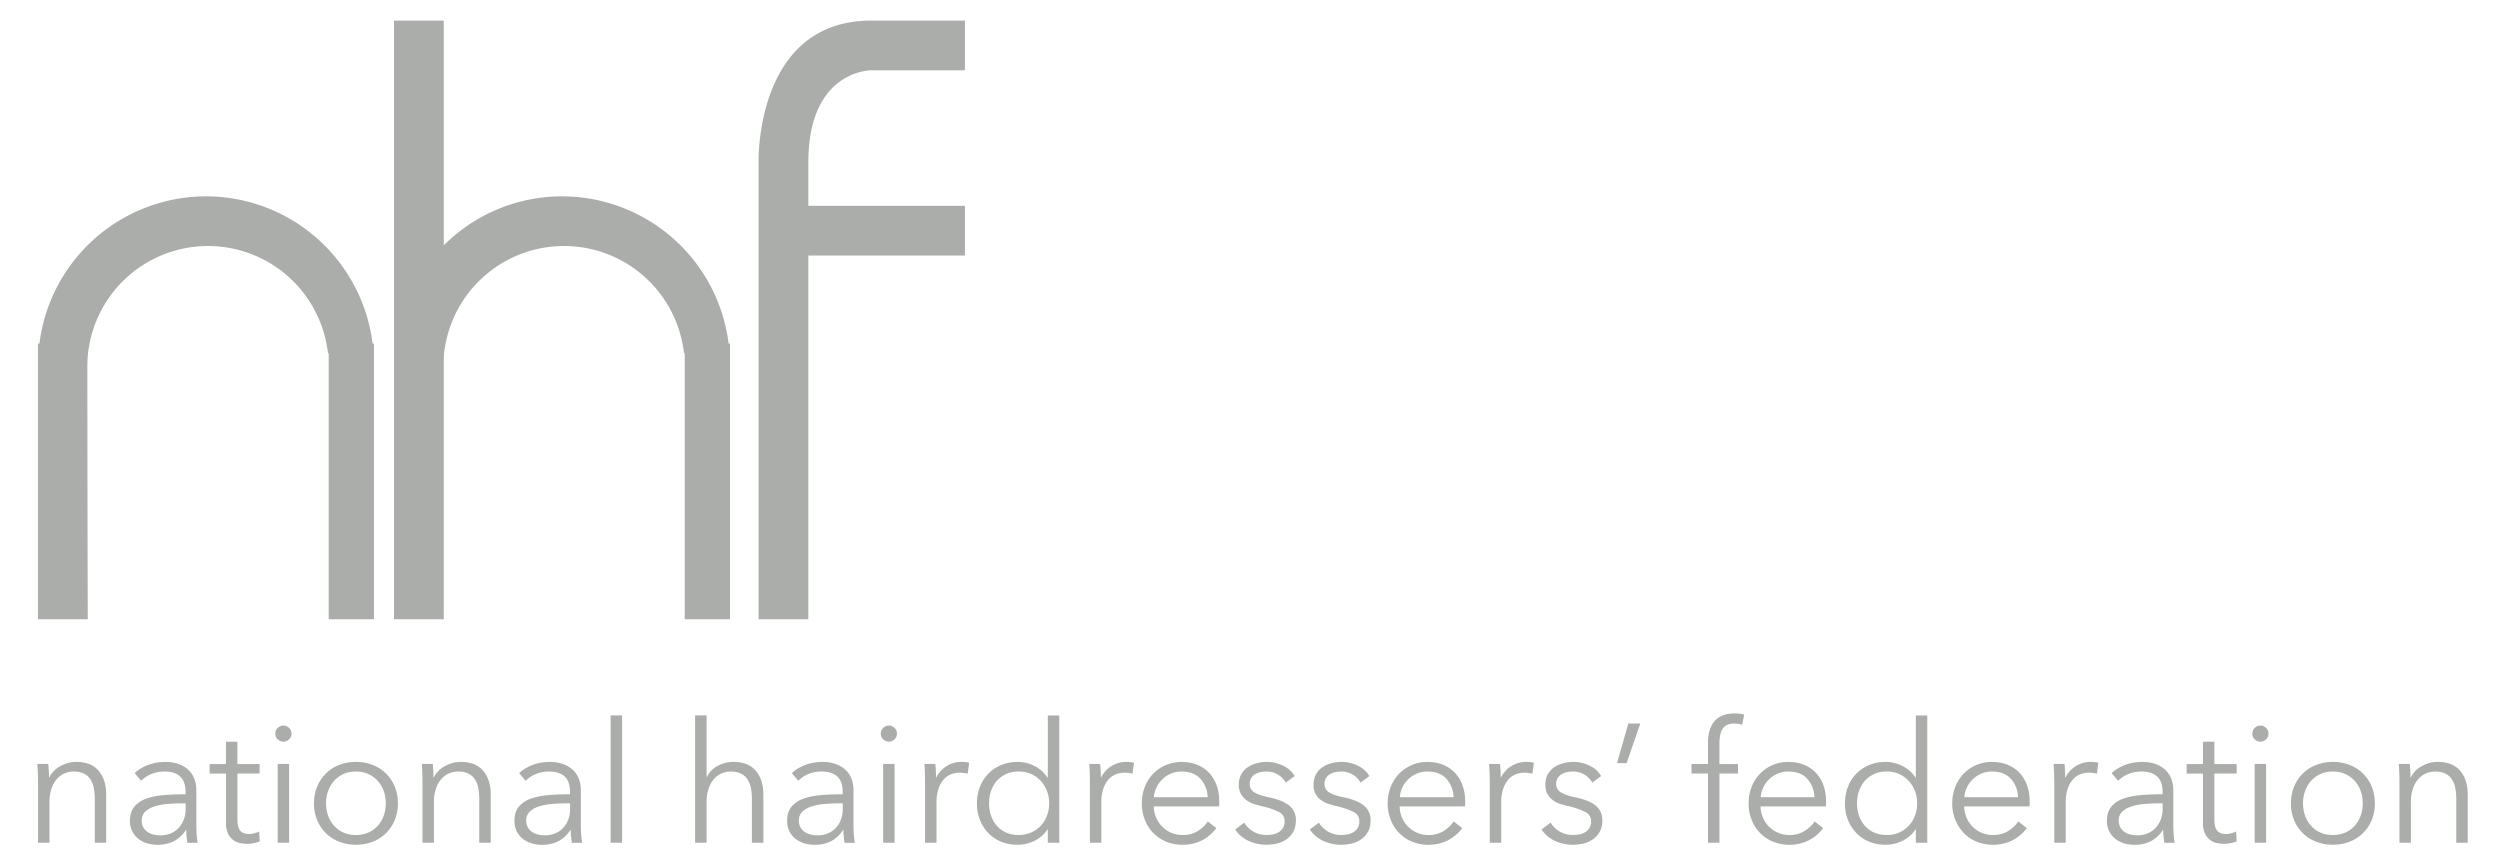 <svg xmlns="http://www.w3.org/2000/svg" width="84.5" height="29.25" viewBox="0 0 84.5 29.25"><title>large-logo</title><path fill="#ABADAA" d="M12.642 11.613h-.048a5.676 5.676 0 0 0-5.63-4.976 5.676 5.676 0 0 0-5.631 4.976h-.05v9.318h1.684c-.01-2.59-.015-8.43-.015-8.546a4 4 0 0 1 .024-.44v-.005a4.08 4.08 0 0 1 8.109 0h.025v8.991h1.53v-9.318zM24.627 11.613a5.676 5.676 0 0 0-5.63-4.976 5.646 5.646 0 0 0-3.998 1.656V.696h-1.682v20.235H15l-.001-.56v-8.229c.004-.065.004-.132.011-.197v-.005a4.08 4.08 0 0 1 8.109 0h.025v8.991h1.53v-9.318h-.047zM29.451 2.377h3.164V.696h-3.164c-3.949 0-3.811 4.797-3.811 4.797v15.438h1.682V8.636h5.293V6.955h-5.293V5.493c0-3.143 2.129-3.116 2.129-3.116z"/><g fill="#ABADAA"><path d="M1.632 25.822a4.668 4.668 0 0 1 .022.455h.012a.87.87 0 0 1 .37-.379c.17-.098.351-.146.541-.146.337 0 .59.102.759.303.169.201.253.467.253.797v1.633h-.385V27.01c0-.139-.012-.268-.034-.381a.811.811 0 0 0-.117-.293.568.568 0 0 0-.222-.191.8.8 0 0 0-.35-.066.742.742 0 0 0-.558.251.963.963 0 0 0-.183.324 1.447 1.447 0 0 0-.068.465v1.365h-.387v-2.076a8.226 8.226 0 0 0-.023-.586h.37zM6.271 26.762c0-.23-.061-.402-.182-.516s-.298-.168-.529-.168c-.16 0-.307.027-.444.084a1.076 1.076 0 0 0-.347.229l-.216-.258c.11-.109.255-.199.436-.271s.384-.109.612-.109c.144 0 .279.021.404.061s.235.1.33.18.169.18.222.301c.053.123.08.264.08.428v1.166c0 .104.003.209.011.32.008.109.02.203.034.277h-.348a2.54 2.54 0 0 1-.039-.432h-.012a1.102 1.102 0 0 1-.413.383 1.216 1.216 0 0 1-.555.117c-.102 0-.208-.014-.316-.041a.889.889 0 0 1-.296-.141.75.75 0 0 1-.31-.629c0-.205.052-.367.156-.488a.946.946 0 0 1 .418-.268c.174-.061.375-.098.601-.115.225-.018.46-.025.703-.025v-.085zm-.113.39c-.159 0-.32.008-.481.021a1.93 1.93 0 0 0-.438.08.846.846 0 0 0-.322.173.39.39 0 0 0-.125.303.437.437 0 0 0 .2.394.617.617 0 0 0 .202.086.941.941 0 0 0 .225.025.897.897 0 0 0 .365-.07.789.789 0 0 0 .267-.195.85.85 0 0 0 .166-.281.977.977 0 0 0 .057-.334v-.201h-.116zM8.776 26.145h-.751V27.7c0 .1.009.18.028.246a.344.344 0 0 0 .083.15.269.269 0 0 0 .128.072.584.584 0 0 0 .16.021.684.684 0 0 0 .168-.023.865.865 0 0 0 .168-.062l.017.336a1.16 1.16 0 0 1-.683.052.572.572 0 0 1-.39-.324.823.823 0 0 1-.065-.359v-1.662h-.554v-.322h.552v-.754h.387v.754h.751v.32zM9.852 24.797c0 .08-.028.145-.085.195a.267.267 0 0 1-.188.076.267.267 0 0 1-.188-.076c-.057-.051-.085-.115-.085-.195s.027-.147.085-.197.12-.076.188-.076.131.025.188.076a.25.25 0 0 1 .085.197zm-.08 3.687h-.387v-2.662h.387v2.662zM13.45 27.152c0 .201-.036.389-.105.559-.07.172-.168.318-.293.445a1.324 1.324 0 0 1-.449.291c-.175.07-.366.105-.575.105-.205 0-.395-.035-.569-.105a1.305 1.305 0 0 1-.742-.736 1.457 1.457 0 0 1-.105-.559c0-.199.035-.387.105-.557a1.32 1.32 0 0 1 .742-.738c.174-.068.364-.105.569-.105.209 0 .4.037.575.105.174.07.324.168.449.293.125.127.223.273.293.445.069.171.105.358.105.557zm-.41 0c0-.146-.024-.287-.071-.418s-.115-.244-.202-.342a.982.982 0 0 0-.319-.23c-.125-.057-.266-.084-.421-.084s-.295.027-.418.084a1.01 1.01 0 0 0-.316.23 1.053 1.053 0 0 0-.202.342 1.231 1.231 0 0 0-.071.418c0 .148.024.289.071.42.048.131.115.244.202.34a.909.909 0 0 0 .316.229c.123.055.263.082.418.082s.296-.027.421-.082a.92.92 0 0 0 .319-.229c.087-.096.154-.209.202-.34s.071-.271.071-.42zM14.628 25.822a4.668 4.668 0 0 1 .022.455h.012a.87.87 0 0 1 .37-.379c.17-.098.351-.146.541-.146.337 0 .59.102.76.303.169.201.253.467.253.797v1.633h-.387V27.01c0-.139-.012-.268-.034-.381a.811.811 0 0 0-.117-.293.568.568 0 0 0-.222-.191.8.8 0 0 0-.35-.066.742.742 0 0 0-.558.251.945.945 0 0 0-.182.324 1.418 1.418 0 0 0-.069.465v1.365h-.387v-2.076a8.226 8.226 0 0 0-.023-.586h.371zM19.267 26.762c0-.23-.061-.402-.182-.516s-.298-.168-.529-.168c-.16 0-.308.027-.444.084a1.076 1.076 0 0 0-.347.229l-.216-.258c.11-.109.255-.199.436-.271s.384-.109.612-.109c.144 0 .279.021.404.061s.235.1.33.18.169.18.222.301c.053.123.08.264.08.428v1.166c0 .104.003.209.011.32.008.109.02.203.034.277h-.348a2.54 2.54 0 0 1-.039-.432h-.012a1.102 1.102 0 0 1-.413.383 1.216 1.216 0 0 1-.555.117c-.102 0-.208-.014-.316-.041a.889.889 0 0 1-.296-.141.75.75 0 0 1-.31-.629c0-.205.052-.367.156-.488a.946.946 0 0 1 .418-.268c.174-.061.375-.098.601-.115.225-.018.46-.025.703-.025v-.085zm-.114.39c-.159 0-.32.008-.481.021a1.93 1.93 0 0 0-.438.08.834.834 0 0 0-.321.172.39.39 0 0 0-.125.303.437.437 0 0 0 .2.394.617.617 0 0 0 .202.086.941.941 0 0 0 .225.025.897.897 0 0 0 .365-.07.789.789 0 0 0 .267-.195.831.831 0 0 0 .165-.281.977.977 0 0 0 .057-.334v-.201h-.116zM21.026 28.484h-.387v-4.303h.387v4.303zM23.895 26.26a.806.806 0 0 1 .358-.371c.167-.09.346-.137.535-.137.337 0 .591.102.76.303.169.201.254.467.254.797v1.633h-.388V27.01c0-.139-.011-.268-.034-.381a.811.811 0 0 0-.117-.293.575.575 0 0 0-.222-.191.804.804 0 0 0-.35-.066.742.742 0 0 0-.558.251.962.962 0 0 0-.182.324 1.447 1.447 0 0 0-.068.465v1.365h-.388v-4.303h.388v2.078h.012zM28.483 26.762c0-.23-.061-.402-.182-.516-.121-.113-.298-.168-.529-.168a1.087 1.087 0 0 0-.791.313l-.216-.258c.11-.109.255-.199.435-.271.181-.072.385-.109.612-.109.144 0 .279.021.404.061.125.039.235.1.331.18.095.08.168.18.222.301.053.123.079.264.079.428v1.166c0 .104.004.209.012.32.007.109.019.203.034.277h-.347a2.517 2.517 0 0 1-.04-.432h-.012a1.102 1.102 0 0 1-.413.383 1.213 1.213 0 0 1-.555.117c-.102 0-.208-.014-.316-.041a.889.889 0 0 1-.296-.141.75.75 0 0 1-.31-.629c0-.205.052-.367.157-.488a.946.946 0 0 1 .418-.268c.174-.061.375-.098.601-.115.226-.018.46-.025.703-.025v-.085zm-.114.39c-.159 0-.32.008-.481.021a1.94 1.94 0 0 0-.438.08.834.834 0 0 0-.321.172.39.39 0 0 0-.125.303.435.435 0 0 0 .199.394c.061.041.128.068.202.086s.149.025.225.025a.803.803 0 0 0 .798-.546.977.977 0 0 0 .057-.334v-.201h-.116zM30.316 24.797c0 .08-.028.145-.085.195a.267.267 0 0 1-.188.076.267.267 0 0 1-.188-.076c-.057-.051-.085-.115-.085-.195s.028-.146.085-.197.12-.076.188-.076.131.025.188.076a.25.25 0 0 1 .085.197zm-.08 3.687h-.386v-2.662h.387v2.662zM31.261 26.129a4.927 4.927 0 0 0-.017-.307h.37a4.354 4.354 0 0 1 .023.455h.012a.908.908 0 0 1 .341-.379.922.922 0 0 1 .512-.146c.049 0 .094.004.134.006.04.004.081.012.122.023l-.051.369a1.218 1.218 0 0 0-.274-.033.807.807 0 0 0-.296.057.622.622 0 0 0-.248.18.907.907 0 0 0-.17.312 1.408 1.408 0 0 0-.065.455v1.363h-.387v-2.076c0-.072-.002-.166-.006-.279zM35.405 28.035c-.114.172-.262.299-.444.387s-.37.131-.563.131c-.209 0-.398-.035-.566-.107a1.271 1.271 0 0 1-.433-.297c-.12-.125-.212-.273-.279-.443s-.1-.354-.1-.553c0-.197.033-.381.1-.553a1.295 1.295 0 0 1 .712-.738c.168-.072.357-.109.566-.109.193 0 .381.045.563.135s.33.221.444.396h.011v-2.102h.388v4.303h-.388v-.449h-.011zm-1.975-.883c0 .148.023.289.068.42s.111.244.196.34a.882.882 0 0 0 .316.229c.125.055.267.082.427.082a1.008 1.008 0 0 0 .735-.307c.091-.096.162-.209.213-.34.051-.129.077-.271.077-.424 0-.15-.026-.293-.077-.424a1.07 1.07 0 0 0-.213-.34.963.963 0 0 0-.325-.229 1.008 1.008 0 0 0-.41-.082c-.16 0-.302.027-.427.084a.977.977 0 0 0-.316.23c-.085.098-.151.211-.196.342s-.068.273-.068.419zM36.833 26.129a5.841 5.841 0 0 0-.017-.307h.37a4.354 4.354 0 0 1 .023.455h.011a.922.922 0 0 1 .341-.379.925.925 0 0 1 .512-.146c.049 0 .094.004.134.006a.78.78 0 0 1 .123.023l-.052.369a1.067 1.067 0 0 0-.273-.033.811.811 0 0 0-.296.057.622.622 0 0 0-.248.18.907.907 0 0 0-.17.312 1.406 1.406 0 0 0-.066.455v1.363h-.387v-2.076a6.013 6.013 0 0 0-.005-.279zM41.21 27.074v.084a.858.858 0 0 1-.005.098h-2.208a1.003 1.003 0 0 0 .284.684.954.954 0 0 0 .689.283.941.941 0 0 0 .521-.139c.146-.094.257-.199.332-.32l.291.227c-.16.201-.335.344-.526.432s-.397.131-.618.131c-.198 0-.38-.035-.55-.105a1.284 1.284 0 0 1-.722-.736 1.438 1.438 0 0 1-.105-.559c0-.199.034-.387.102-.557a1.3 1.3 0 0 1 .713-.738c.163-.068.339-.105.53-.105.208 0 .392.037.551.105.159.07.292.166.398.285s.188.26.243.418c.054.159.08.329.08.512zm-.391-.127a.97.97 0 0 0-.243-.623c-.149-.164-.364-.246-.639-.246a.919.919 0 0 0-.65.263.909.909 0 0 0-.199.279.891.891 0 0 0-.086.326h1.817zM43.459 26.453a.731.731 0 0 0-.655-.375.942.942 0 0 0-.204.021.61.61 0 0 0-.183.074.36.36 0 0 0-.176.319.32.32 0 0 0 .153.287c.103.066.264.123.485.168.314.064.546.16.698.283a.612.612 0 0 1 .224.498c0 .15-.03.279-.088.385-.058.104-.136.188-.23.254s-.203.115-.322.145a1.63 1.63 0 0 1-.36.041 1.43 1.43 0 0 1-.586-.125 1.067 1.067 0 0 1-.466-.393l.307-.229a.822.822 0 0 0 .3.297c.133.08.279.119.438.119.085 0 .165-.008.239-.021a.573.573 0 0 0 .199-.08.444.444 0 0 0 .138-.145.449.449 0 0 0 .05-.221.333.333 0 0 0-.201-.314 2.645 2.645 0 0 0-.584-.197 5.255 5.255 0 0 1-.252-.07.863.863 0 0 1-.248-.125.685.685 0 0 1-.188-.209.6.6 0 0 1-.075-.312c0-.137.026-.254.08-.35a.688.688 0 0 1 .214-.24.93.93 0 0 1 .304-.139c.115-.031.231-.047.354-.047.184 0 .365.043.54.127a.864.864 0 0 1 .394.352l-.299.222zM45.986 26.453a.726.726 0 0 0-.655-.375c-.068 0-.136.006-.204.021s-.13.041-.183.074c-.053.035-.097.078-.128.131s-.048.117-.048.188c0 .127.051.223.152.287.104.066.265.123.485.168.313.064.546.16.697.283a.612.612 0 0 1 .224.498c0 .15-.029.279-.088.385-.058.104-.136.188-.23.254s-.202.115-.322.145a1.623 1.623 0 0 1-.36.041c-.201 0-.396-.041-.586-.125a1.07 1.07 0 0 1-.467-.393l.308-.229c.067.119.167.217.3.297s.279.119.438.119c.085 0 .165-.008.239-.021a.573.573 0 0 0 .199-.08.425.425 0 0 0 .138-.145.449.449 0 0 0 .05-.221.334.334 0 0 0-.2-.314 2.638 2.638 0 0 0-.585-.197 5.255 5.255 0 0 1-.252-.07.863.863 0 0 1-.248-.125.6.6 0 0 1-.262-.521c0-.137.026-.254.079-.35.054-.098.125-.178.214-.24s.189-.109.305-.139c.114-.031.23-.047.354-.047.185 0 .365.043.54.127a.87.87 0 0 1 .394.352l-.298.222zM49.521 27.074v.084a.858.858 0 0 1-.005.098h-2.208a1.002 1.002 0 0 0 .284.684.958.958 0 0 0 .689.283.939.939 0 0 0 .521-.139c.145-.094.256-.199.332-.32l.291.227a1.46 1.46 0 0 1-.526.432 1.465 1.465 0 0 1-.618.131 1.43 1.43 0 0 1-.55-.105 1.284 1.284 0 0 1-.722-.736 1.438 1.438 0 0 1-.106-.559c0-.199.035-.387.103-.557a1.315 1.315 0 0 1 1.241-.843c.209 0 .394.037.553.105a1.143 1.143 0 0 1 .638.703c.057.159.083.329.083.512zm-.391-.127a.975.975 0 0 0-.242-.623c-.149-.164-.363-.246-.641-.246a.878.878 0 0 0-.359.07.943.943 0 0 0-.574.798h1.816zM50.348 26.129c-.004-.115-.011-.217-.017-.307h.368a3.496 3.496 0 0 1 .024.455h.012a.91.91 0 0 1 .342-.379.92.92 0 0 1 .512-.146c.05 0 .095.004.135.006a.801.801 0 0 1 .121.023l-.05.369a.997.997 0 0 0-.115-.021 1.054 1.054 0 0 0-.159-.012.807.807 0 0 0-.296.057.626.626 0 0 0-.247.18.892.892 0 0 0-.171.312 1.406 1.406 0 0 0-.066.455v1.363h-.387v-2.076a22.937 22.937 0 0 0-.006-.279zM53.819 26.453a.731.731 0 0 0-.655-.375.967.967 0 0 0-.206.021.62.62 0 0 0-.181.074.427.427 0 0 0-.13.131.37.37 0 0 0-.048.188c0 .127.052.223.154.287a1.5 1.5 0 0 0 .483.168c.315.064.548.16.697.283s.227.289.227.498c0 .15-.03.279-.09.385a.767.767 0 0 1-.229.254.982.982 0 0 1-.322.145c-.119.027-.24.041-.361.041-.201 0-.397-.041-.587-.125a1.087 1.087 0 0 1-.467-.393l.308-.229a.823.823 0 0 0 .303.297.83.83 0 0 0 .438.119c.083 0 .163-.008.239-.021a.558.558 0 0 0 .199-.08.431.431 0 0 0 .137-.145.438.438 0 0 0 .052-.221c0-.139-.068-.246-.203-.314a2.616 2.616 0 0 0-.583-.197 6.041 6.041 0 0 1-.254-.07.898.898 0 0 1-.247-.125c-.077-.057-.139-.125-.188-.209s-.072-.188-.072-.312c0-.137.026-.254.079-.35.054-.098.123-.178.213-.24s.191-.109.304-.139c.114-.031.232-.047.354-.047.187 0 .367.043.542.127a.85.85 0 0 1 .392.352l-.298.222zM54.98 25.793h-.324l.382-1.338h.404l-.462 1.338zM58.743 26.145h-.626v2.34h-.387v-2.34h-.558v-.322h.558v-.73c0-.303.074-.543.223-.717.147-.174.375-.262.683-.262.05 0 .103.002.159.008s.109.016.159.033l-.068.34a1.044 1.044 0 0 0-.267-.039.54.54 0 0 0-.254.051.358.358 0 0 0-.153.145.616.616 0 0 0-.074.219 1.643 1.643 0 0 0-.021.27v.684h.626v.32zM61.721 27.074v.084a.885.885 0 0 1-.007.098h-2.208a1.002 1.002 0 0 0 .285.684c.087.086.189.156.308.207s.244.076.38.076a.939.939 0 0 0 .521-.139 1.06 1.06 0 0 0 .334-.32l.289.227a1.443 1.443 0 0 1-.526.432 1.458 1.458 0 0 1-.618.131c-.195 0-.38-.035-.548-.105a1.292 1.292 0 0 1-.724-.736 1.456 1.456 0 0 1-.104-.559c0-.199.033-.387.103-.557a1.306 1.306 0 0 1 1.24-.843c.208 0 .393.037.552.105a1.143 1.143 0 0 1 .64.703c.054.159.083.329.083.512zm-.394-.127a.964.964 0 0 0-.242-.623c-.149-.164-.362-.246-.64-.246a.864.864 0 0 0-.358.07.942.942 0 0 0-.49.472.85.85 0 0 0-.084.326h1.814zM64.743 28.035a1.094 1.094 0 0 1-.445.387 1.269 1.269 0 0 1-.562.131c-.209 0-.397-.035-.566-.107s-.312-.17-.432-.297c-.12-.125-.213-.273-.279-.443s-.1-.354-.1-.553c0-.197.033-.381.1-.553a1.28 1.28 0 0 1 .711-.738c.169-.072.357-.109.566-.109.194 0 .382.045.562.135.183.09.331.221.445.396h.012v-2.102h.387v4.303h-.387v-.449h-.012zm-1.976-.883c0 .148.023.289.07.42a.963.963 0 0 0 .196.34.87.87 0 0 0 .315.229c.124.055.267.082.427.082a.994.994 0 0 0 .948-.647c.051-.129.076-.271.076-.424 0-.15-.025-.293-.076-.424a1.058 1.058 0 0 0-.215-.34.975.975 0 0 0-.733-.311c-.16 0-.303.027-.427.084a.962.962 0 0 0-.315.23.99.99 0 0 0-.196.342c-.047.132-.07.273-.07.419zM68.603 27.074v.084a.695.695 0 0 1-.007.098h-2.208c.005.133.031.258.079.375a.95.95 0 0 0 .514.516.944.944 0 0 0 .382.076c.2 0 .373-.045.52-.139s.258-.199.334-.32l.29.227a1.451 1.451 0 0 1-.526.432 1.463 1.463 0 0 1-.617.131c-.198 0-.381-.035-.55-.105a1.279 1.279 0 0 1-.436-.291 1.438 1.438 0 0 1-.393-1.004c0-.199.035-.387.104-.557a1.306 1.306 0 0 1 1.24-.843c.209 0 .394.037.553.105.16.07.293.166.398.285s.187.26.241.418c.053.159.082.329.082.512zm-.394-.127a.963.963 0 0 0-.241-.623c-.15-.164-.363-.246-.641-.246a.86.86 0 0 0-.358.07.954.954 0 0 0-.49.472.91.91 0 0 0-.085.326h1.815zM69.428 26.129a5.841 5.841 0 0 0-.017-.307h.369a4.354 4.354 0 0 1 .023.455h.012a.913.913 0 0 1 .343-.379.917.917 0 0 1 .511-.146c.05 0 .095.004.135.006.04.004.08.012.121.023l-.05.369a1.074 1.074 0 0 0-.273-.033c-.104 0-.201.02-.296.057s-.178.098-.247.18a.893.893 0 0 0-.172.312 1.406 1.406 0 0 0-.066.455v1.363h-.387v-2.076a22.937 22.937 0 0 0-.006-.279zM73.095 26.762c0-.23-.062-.402-.183-.516s-.299-.168-.53-.168c-.159 0-.307.027-.443.084a1.065 1.065 0 0 0-.347.229l-.218-.258c.111-.109.256-.199.437-.271.18-.072.384-.109.611-.109.145 0 .279.021.403.061.127.039.236.1.331.18s.169.18.223.301c.053.123.079.264.079.428v1.166c0 .104.004.209.012.32.007.109.019.203.033.277h-.347a2.435 2.435 0 0 1-.04-.432h-.012a1.107 1.107 0 0 1-.412.383 1.216 1.216 0 0 1-.555.117 1.32 1.32 0 0 1-.317-.041.903.903 0 0 1-.295-.141.774.774 0 0 1-.221-.252.73.73 0 0 1-.09-.377c0-.205.053-.367.157-.488a.938.938 0 0 1 .419-.268c.174-.061.373-.098.6-.115a8.88 8.88 0 0 1 .704-.025v-.085zm-.116.39c-.159 0-.32.008-.481.021a1.951 1.951 0 0 0-.438.08.844.844 0 0 0-.32.172.387.387 0 0 0-.126.303.443.443 0 0 0 .2.394.626.626 0 0 0 .202.086.952.952 0 0 0 .225.025.89.89 0 0 0 .365-.07.813.813 0 0 0 .432-.476.978.978 0 0 0 .059-.334v-.201h-.118zM75.599 26.145h-.752V27.7c0 .1.01.18.029.246a.364.364 0 0 0 .082.15.269.269 0 0 0 .128.072c.05.014.103.021.159.021a.698.698 0 0 0 .169-.023.865.865 0 0 0 .168-.062l.017.336a1.17 1.17 0 0 1-.683.052.59.59 0 0 1-.223-.107.59.59 0 0 1-.167-.217.808.808 0 0 1-.066-.359v-1.662h-.552v-.322h.552v-.754h.387v.754h.752v.32zM76.675 24.797c0 .08-.028.145-.086.195a.269.269 0 0 1-.376 0c-.057-.051-.084-.115-.084-.195s.027-.146.084-.197.12-.076.188-.076.132.025.188.076c.057.05.086.117.086.197zm-.08 3.687h-.387v-2.662h.387v2.662zM80.271 27.152c0 .201-.034.389-.104.559a1.31 1.31 0 0 1-.744.736c-.174.07-.365.105-.574.105-.204 0-.396-.035-.569-.105a1.3 1.3 0 0 1-.742-.736 1.457 1.457 0 0 1-.105-.559c0-.199.035-.387.105-.557a1.309 1.309 0 0 1 .742-.738c.174-.068.365-.105.569-.105.209 0 .4.037.574.105a1.314 1.314 0 0 1 .744.738c.07.171.104.358.104.557zm-.41 0c0-.146-.023-.287-.071-.418a1.034 1.034 0 0 0-.201-.342.999.999 0 0 0-.318-.23c-.126-.057-.266-.084-.422-.084s-.296.027-.419.084a1.017 1.017 0 0 0-.315.23 1.036 1.036 0 0 0-.202.342 1.231 1.231 0 0 0-.071.418c0 .148.024.289.071.42.048.131.114.244.202.34a.924.924 0 0 0 .315.229c.123.055.263.082.419.082s.296-.027.422-.082a.926.926 0 0 0 .318-.229c.087-.096.154-.209.201-.34a1.21 1.21 0 0 0 .071-.42zM81.449 25.822c.008.07.013.15.019.238.003.086.005.16.005.217h.012a.87.87 0 0 1 .37-.379 1.07 1.07 0 0 1 .541-.146c.337 0 .59.102.759.303.17.201.254.467.254.797v1.633h-.387V27.01c0-.139-.012-.268-.034-.381a.811.811 0 0 0-.117-.293.575.575 0 0 0-.222-.191.809.809 0 0 0-.351-.066.749.749 0 0 0-.559.251.978.978 0 0 0-.181.324 1.392 1.392 0 0 0-.069.465v1.365h-.388v-2.076a7.854 7.854 0 0 0-.022-.586h.37z"/></g></svg>